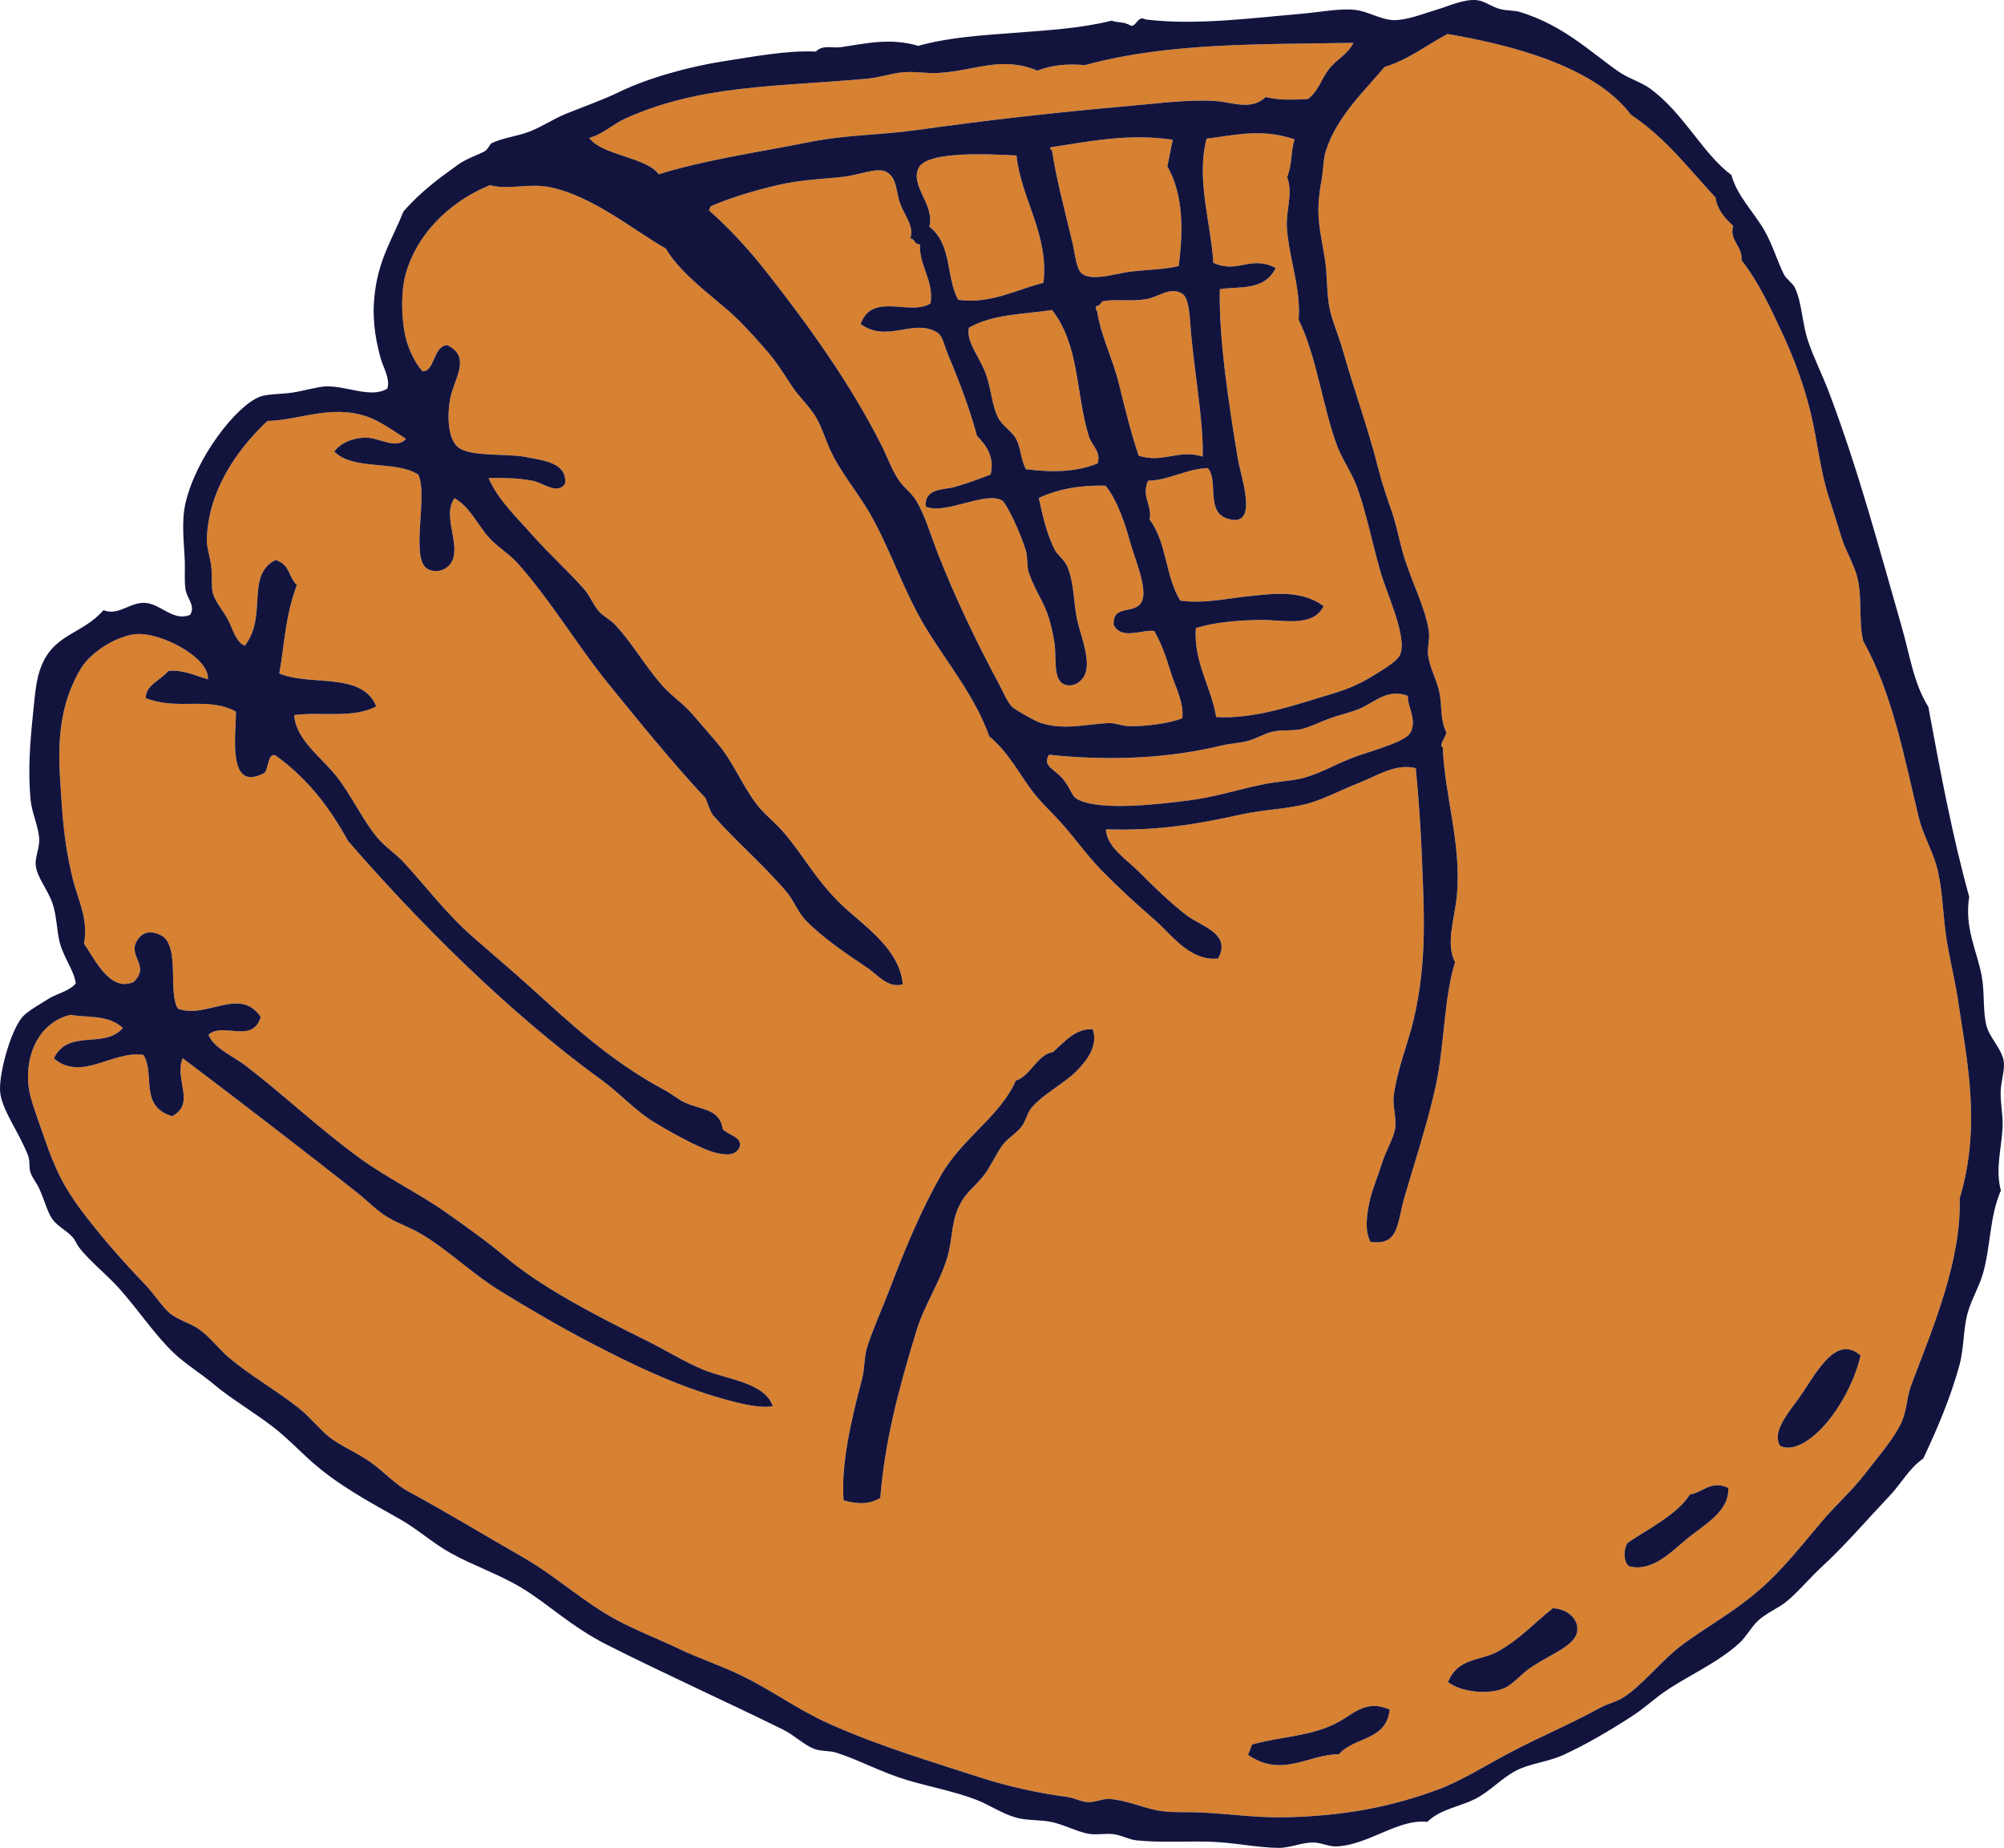 <?xml version="1.0" encoding="UTF-8"?><svg id="uuid-16dc1721-7e8e-4394-bba0-17f3c5c0a850" xmlns="http://www.w3.org/2000/svg" width="330.824" height="304.999" viewBox="0 0 330.824 304.999"><g id="uuid-c8d89a7c-903e-49c9-82e0-87d0739cf581"><path d="M173.445,24.312c6.479-.966,12.774-2.339,20.163-1.241-.365,1.484-.543,2.888-.907,4.369,2.62,4.615,2.667,10.361,1.882,16.474-2.386.566-4.869.568-7.828.904-2.411.274-6.208,1.619-8.039.429-1.055-.685-1.191-3.129-1.622-4.956-1.304-5.534-2.733-10.764-3.439-15.505-.201-.101-.386-.208-.211-.475Z" style="fill:#d78132;"/><path d="M224.29,124.704c-3.507,1.227-5.77,2.72-8.89,3.643-1.761.517-4.627.627-7.144,1.169-4.827,1.036-7.861,2.093-12.444,2.656-4.055.496-14.263,1.797-17.998-.283-.936-.523-1.022-1.683-2.284-3.247-1.397-1.732-3.531-2.152-2.361-4.066,10.505,1.097,20.025.523,28.542-1.534,1.353-.326,2.889-.386,4.219-.727,1.459-.376,2.693-1.208,4.14-1.544,1.58-.369,3.335-.076,4.902-.462,1.427-.353,3.107-1.216,4.616-1.755,1.707-.608,3.517-.984,4.959-1.619,2.588-1.146,4.578-3.345,7.886-2.063-.211,1.514,1.573,3.894.405,6.063-.787,1.457-5.745,2.794-8.547,3.77Z" style="fill:#d78132;"/><path d="M213.714,22.988c-.678,2.192-.328,3.927-1.228,6.216.998,2.795-.213,5.54-.048,8.248.31,5.132,2.358,10.046,1.939,15.314,3.019,6.082,3.983,14.589,6.43,20.991.867,2.272,2.408,4.346,3.277,6.782,1.394,3.909,2.296,8.443,3.761,13.658,1.065,3.8,4.536,10.96,3.286,13.87-.441,1.026-2.436,2.198-3.989,3.181-3.847,2.432-5.968,2.853-9.837,4.056-5.254,1.636-11.015,3.361-16.532,3.046-.832-5.025-3.765-9.12-3.362-14.686,3.14-.979,6.872-1.28,10.756-1.347,3.301-.054,8.681,1.334,10.336-2.291-3.626-2.678-8.322-2.022-11.538-1.716-4.172.399-8.053,1.379-12.125.814-2.514-4.093-2.158-9.45-5.053-13.376.47-2.38-1.412-3.724-.273-6.404,3.555-.084,6.316-1.973,9.861-2.082,1.813,1.923-.332,7.073,3.088,8.281,5.562,1.963,2.385-6.772,1.869-9.904-1.571-9.493-3.151-19.968-2.96-27.914,3.361-.524,7.334.335,9.233-3.507-4.264-2.159-6.169,1.028-10.302-.844-.405-6.648-2.885-13.834-1.108-20.504,4.595-.511,8.866-1.76,14.519.116Z" style="fill:#d78132;"/><path d="M283.206,32.595c.242,1.882,1.431,3.341,2.913,4.673-.719,2.397,1.635,3.438,1.355,5.644,2.808,3.595,4.821,7.925,6.742,12.059,1.956,4.203,3.652,8.768,4.712,13.238,1.086,4.585,1.544,9.305,2.943,13.74.701,2.22,1.427,4.414,2.118,6.723.651,2.171,2.008,4.313,2.594,6.514.884,3.336.194,7.239,1,10.623,4.869,8.66,6.84,19.551,9.177,29.14.656,2.692,2.104,5.154,2.88,7.808.998,3.426,1.06,7.484,1.552,11.23.481,3.672,1.478,7.334,2.027,11.021,1.513,10.126,3.878,20.833.288,32.781.288,10.033-4.114,20.636-7.982,30.759-.722,1.887-.747,4.233-1.569,6.084-1.255,2.819-3.97,5.864-6.11,8.654-2.195,2.862-4.791,5.112-6.87,7.573-3.572,4.224-6.746,8.242-10.306,11.355-4.288,3.755-7.928,5.647-12.514,8.931-3.746,2.681-6.82,6.865-10.195,9.04-1.043.67-2.608,1.022-3.797,1.677-5.242,2.878-9.597,4.604-15.12,7.524-3.827,2.026-7.813,4.524-11.319,5.85-8.456,3.196-16.413,4.49-25.443,4.707-4.835.116-9.459-.596-14.253-.803-2.384-.1-4.621.099-6.957-.334-2.495-.46-5.086-1.682-7.927-1.889-1.069-.079-2.374.618-3.742.515-1.002-.074-2.1-.706-3.213-.849-4.282-.55-9.545-1.64-14.488-3.249-7.718-2.519-16.345-5.035-24.904-8.867-5.084-2.276-9.602-5.62-14.605-8.021-3.341-1.601-6.827-2.736-10.135-4.321-3.403-1.63-6.995-2.993-10.344-4.797-5.34-2.873-9.986-7.209-15.312-10.26-7.006-4.013-12.628-7.462-19-10.903-2.123-1.152-3.862-3.113-6.049-4.705-2.282-1.667-5.107-2.762-6.999-4.287-1.74-1.408-3.143-3.248-4.889-4.652-3.753-3.015-7.976-5.318-11.68-8.463-1.649-1.396-3.064-3.336-4.89-4.649-1.419-1.019-3.503-1.526-4.867-2.672-1.237-1.042-2.535-3.123-4.072-4.729-3.745-3.906-6.739-7.322-9.803-11.277-3.534-4.561-4.991-7.595-6.817-12.877-1.062-3.067-2.405-6.543-2.615-8.491-.693-6.425,2.671-10.988,6.96-11.869,2.699.527,6.046-.118,8.609,2.16-2.97,3.552-9.047.064-11.396,5.031,4.561,3.913,9.732-1.372,14.785-.57,1.998,3.182-.782,8.476,4.745,10.103,3.955-2.095.292-5.996,1.737-9.562,9.337,7.043,19.534,14.878,28.798,22.184,1.599,1.26,2.82,2.575,4.471,3.698,1.863,1.269,4.092,1.915,6.237,3.206,4.53,2.731,8.303,6.505,12.917,9.335,4.718,2.897,9.745,5.853,14.815,8.495,6.857,3.577,14.079,7.089,21.979,9.305,3.184.89,6.175,1.584,8.194,1.204-1.343-3.93-7.612-4.408-11.45-6.009-3.235-1.35-6.303-3.284-9.527-4.874-8.902-4.381-17.439-8.933-23.05-13.655-3.201-2.696-6.599-5.087-9.758-7.322-4.736-3.349-9.924-5.79-14.55-9.182-6.786-4.976-12.242-10.191-18.565-15.068-2.181-1.681-5.314-2.912-6.26-5.18,2.346-2.181,7.313,1.573,8.624-2.954-3.435-5.061-8.914.384-13.648-1.351-1.726-2.53.419-10.393-2.787-12.105-1.121-.598-2.66-.888-3.743.518-2.19,2.841,2.157,4.371-.808,7.165-3.876,1.762-6.4-3.761-8.18-6.318.739-4.102-.947-7.064-1.818-10.544-1.133-4.501-1.618-8.591-1.917-13.34-.365-5.796-1.347-13.987,3.243-21.573,1.64-2.713,5.87-5.267,8.868-5.617,4.174-.491,12.423,3.902,12.077,7.434-2.118-.602-4.26-1.659-6.559-1.362-1.193,1.535-3.702,2.223-3.702,4.474,5.41,2.102,10.218-.315,14.885,2.224.03,3.783-1.532,13.518,4.745,10.103.673-.828.541-3.483,1.877-2.814,5.499,4.003,9.036,8.871,11.875,14.048,11.221,12.961,26.258,28.165,41.802,39.42,2.948,2.135,5.571,5.03,8.389,6.795,2.275,1.426,8.028,4.701,10.552,5.271,1.039.231,3.04.764,3.877-.859.646-1.704-1.811-2.038-2.757-3.04-.466-3.325-3.333-3.129-6.184-4.362-1.059-.46-2.203-1.456-3.498-2.144-8.91-4.74-15.783-11.241-21.858-16.734-3.262-2.956-6.519-5.688-9.703-8.483-4.542-3.991-7.767-8.376-11.379-12.283-1.385-1.498-3.143-2.619-4.336-4.042-2.493-2.967-4.226-6.87-6.721-10.085-2.514-3.24-6.785-6.083-7.064-10.213,4.468-.595,9.736.625,13.549-1.442-2.35-5.756-10.796-3.26-16.008-5.42.892-4.838.91-9.289,2.909-14.618-1.436-1.258-1.017-3.335-3.522-4.119-5.017,2.494-1.25,9.279-5.095,14.164-1.512-.731-1.91-2.647-2.704-4.196-.787-1.531-2.133-2.976-2.57-4.539-.257-.912-.065-2.914-.254-4.426-.178-1.429-.747-3.149-.728-4.219.142-7.805,4.544-14.59,10.012-19.739,5.168-.088,10.465-2.753,16.418-.723,2.072.707,4.296,2.291,6.447,3.68-1.624,1.843-4.474-.222-6.614-.201-2.068.017-4.143.817-5.223,2.306,3.215,3.197,10.102,1.366,13.878,3.802,1.624,3.46-1.359,13.812,1.463,15.526,1.379.834,3.115.234,3.877-.863,1.947-2.801-1.55-7.819.632-10.774,2.651,1.525,3.78,4.409,5.729,6.547,1.425,1.565,3.336,2.667,4.68,4.178,5.654,6.357,9.777,13.5,15.076,20.011,5.121,6.288,10.262,12.669,15.949,18.774.405.958.659,1.979,1.258,2.852,3.761,4.279,8.226,8.05,12.063,12.546,1.302,1.526,1.88,3.399,3.255,4.805,2.95,3.013,6.875,5.602,10.312,7.93,1.472.998,3.264,3.312,5.685,2.599-.557-6.141-6.961-9.98-10.507-13.518-3.969-3.963-5.693-7.424-8.983-11.355-1.515-1.813-3.46-3.242-4.757-4.994-2.349-3.17-3.808-6.898-6.379-9.95-1.317-1.562-2.732-3.167-4.072-4.729-1.535-1.78-3.356-2.943-4.89-4.649-2.858-3.175-5.002-7.011-7.881-10.139-.786-.852-1.845-1.3-2.684-2.219-.951-1.041-1.505-2.616-2.492-3.72-2.693-3.015-5.737-5.755-8.41-8.771-2.706-3.052-5.793-5.934-7.33-9.532,2.125-.001,4.857-.043,7.3.467,1.826.382,4.05,2.347,5.321.489.44-3.519-3.766-3.865-6.18-4.366-3.487-.722-9.502.019-11.538-1.716-1.684-1.43-1.737-5.358-1.246-7.958.616-3.256,3.604-6.903-.504-8.859-2.392.299-1.993,4.347-4.043,4.339-1.221-1.253-2.405-3.792-2.858-5.831-.664-2.997-.772-7.518.159-10.567,2.276-7.452,8.44-12.166,13.818-14.328,3.012.847,6.547-.416,10.092.37,7.078,1.566,13.498,7.001,18.922,10.086,2.937,4.898,8.8,8.485,12.539,12.336,1.597,1.65,2.995,3.208,4.415,4.862,1.439,1.678,2.436,3.32,3.808,5.412,1.201,1.837,2.823,3.284,3.939,5.07,1.031,1.643,1.607,3.744,2.516,5.695,1.787,3.834,4.635,7.005,6.796,10.9,3.309,5.962,5.361,12.511,8.994,18.441,3.606,5.893,8.052,11.192,10.416,17.815,3.193,2.641,4.997,6.272,7.119,9.057,1.109,1.458,2.405,2.737,3.863,4.252,2.685,2.784,4.855,6.048,7.593,8.848,2.636,2.69,5.662,5.467,8.675,8.084,2.939,2.554,5.797,6.844,10.5,6.428,2.308-4.091-2.757-5.317-5.122-7.098-2.477-1.868-5.803-5.059-7.573-6.871-2.401-2.465-5.678-4.375-5.805-7.365,8.356.273,14.899-.808,22.195-2.424,3.881-.858,8.097-.943,11.361-1.893,2.674-.781,5.645-2.364,8.416-3.431,2.81-1.083,5.781-3.176,9.176-2.35.453,4.741.811,9.743.968,13.758.357,9.183,1.016,17.938-1.335,27.824-.925,3.899-2.689,8.093-3.273,12.509-.229,1.74.556,3.803.198,5.586-.307,1.529-1.545,3.641-2.122,5.476-.679,2.163-1.611,4.338-2.044,6.293-.457,2.051-.898,4.902.141,6.746,4.707.647,4.34-2.983,5.577-7.285,1.406-4.883,3.914-12.548,5.186-18.459,1.45-6.747,1.351-14.546,3.186-20.416-1.597-3.187-.066-7.131.292-10.909.816-8.632-2.012-16.522-2.311-24.514-.71-.441.513-1.738.585-2.528-1.026-2.022-.709-4.223-1.091-6.325-.387-2.136-1.582-4.128-1.907-6.249-.205-1.341.335-2.893.089-4.296-.736-4.266-3.109-8.493-4.368-13.107-.61-2.24-1.014-4.423-1.774-6.596-.799-2.275-1.543-4.457-2.119-6.724-1.759-6.925-4.188-13.608-6.01-20.039-.661-2.333-1.699-4.601-2.116-6.728-.497-2.513-.321-5.407-.771-8.17-.807-4.948-1.593-7.268-.55-12.807.31-1.639.281-3.537.699-4.848,1.834-5.766,6.301-9.829,9.73-13.94,3.774-1.095,6.924-3.598,10.371-5.431,9.835,1.653,24.225,5.173,30.271,13.305,5.937,3.998,9.603,9.001,13.985,13.683ZM278.516,253.964c2.536-2.122,7.029-4.443,6.791-8.387-2.852-1.323-4.198.767-6.326,1.09-2.035,3.297-7.324,5.95-10.138,7.88-.648.445-1.085,2.928.042,3.953,3.791,1.038,6.938-2.282,9.631-4.535ZM248.518,278.554c1.179-.556,2.741-2.313,3.986-3.179,3.417-2.365,7.386-3.632,7.841-6.012.405-2.1-1.654-3.847-3.995-3.912-3.188,2.509-5.376,5.063-9.056,7.12-2.915,1.628-6.596.977-8.261,5.063,2.252,1.726,6.88,2.151,9.484.92ZM221.177,284.098c-4.292,2.49-9.684,2.482-14.477,3.84-.221.57-.442,1.139-.663,1.712,5.615,3.9,10.124-.177,14.994-.096,2.425-2.904,7.893-2.2,8.372-7.384-3.764-1.671-5.804.561-8.227,1.929ZM170.256,182.887c1.942-2.349,5.408-4.011,7.498-6.148,1.653-1.689,3.566-4.107,2.653-6.846-2.829-.199-4.607,1.989-6.57,3.753-2.588.351-3.726,3.99-6.152,4.701-2.46,5.788-8.836,9.479-12.372,15.677-3.131,5.487-5.785,11.762-8.585,19.107-1.144,2.998-2.634,6.221-3.581,9.241-.504,1.602-.389,3.501-.831,5.191-1.851,7.031-3.496,14.111-3.055,20.073,2.391.705,4.434.615,6.061-.406.722-9.047,2.854-17.417,5.971-27.604,1.307-4.266,3.887-7.984,5.118-12.19.961-3.285.492-6.117,2.421-9.294.914-1.506,2.366-2.575,3.568-4.127,1.204-1.557,2.022-3.579,3.149-5.079.856-1.139,2.287-1.889,3.17-3.102.661-.912.867-2.139,1.536-2.949ZM296.94,230.796c-1.955,2.69-4.477,5.685-3.05,7.871,2.281,1.038,5.05-1.15,6.515-2.595,2.904-2.855,5.692-7.776,6.75-12.34-4.245-3.727-7.568,3.419-10.215,7.064Z" style="fill:#d78132;"/><path d="M215.892,16.351c-2.24.076-4.423.266-6.956-.331-2.445,2.311-5.403.819-8.513.635-4.357-.253-9.47.43-14.101.838-11.803,1.029-23.477,2.358-34.582,3.917-6.856.963-11.68.756-18.112,2.038-8.321,1.657-17.078,2.902-24.888,5.312-1.962-2.819-9.557-3.156-11.446-6.011,2.194-.556,3.807-2.232,5.963-3.199,12.457-5.601,24.929-5.203,39.939-6.568,1.879-.172,3.72-.792,5.51-1.013,2.154-.269,4.104.196,6.271.068,6.047-.365,10.273-2.851,16.286-.381,2.34-.913,4.966-1.18,7.831-.903,13.659-3.763,29.132-3.411,44.332-3.686-.849,1.814-2.785,2.724-4.042,4.34-1.228,1.58-1.804,3.768-3.491,4.943Z" style="fill:#d78132;"/><path d="M139.282,29.178c2.57-.286,5.514-1.605,7.01-.822,1.829.95,1.598,3.281,2.307,5.221.802,2.198,2.293,3.614,1.699,5.777.879.177.503.911,1.578,1.004-.16,3.569,2.334,5.966,1.742,9.728-3.404,2.14-9.569-1.969-11.55,3.395,4.361,3.178,8.552-.874,12.487,1.295,1.118.62,1.246,2.09,2.02,3.933,1.901,4.525,3.617,9.089,4.709,13.24,1.705,1.706,2.904,3.639,2.251,6.382-1.718.645-3.766,1.429-5.908,2.043-1.754.5-5.067.154-4.801,3.253,3.31,1.382,9.785-2.591,12.597-1.021.698.393,3.002,5.231,3.907,8.206.39,1.293.148,2.719.515,3.744,1.169,3.251,2.504,4.75,3.357,7.596.344,1.153.639,2.545.859,3.877.404,2.433-.31,6.129,1.643,6.935,1.14.471,2.584-.073,3.323-1.467,1.19-2.241-.608-6.54-1.189-9.121-.654-2.897-.446-6.02-1.665-8.912-.46-1.093-1.576-1.773-2.075-2.77-1.435-2.868-2.008-5.839-2.614-8.494,3.296-1.533,6.995-2.15,11.02-2.028,1.557,1.85,2.965,5.263,3.983,9.024.812,2.996,3.121,8.137,1.95,10.202-1.183,2.09-4.77.286-4.593,3.73,1.267,2.573,4.644.751,6.689,1.02,1.286,2.155,2.054,4.605,2.802,6.988.727,2.32,2.112,4.767,1.853,7.41-2.436.972-6.342,1.349-8.779,1.321-1.138-.013-2.19-.545-3.344-.509-3.555.116-7.465,1.271-11.384-.078-.961-.331-4.068-2.135-4.527-2.543-.811-.722-1.508-2.471-2.363-4.063-3.821-7.127-7.185-14.257-9.907-21.159-1.27-3.227-2.154-6.428-3.639-8.888-.793-1.312-2.1-2.168-2.969-3.515-1.119-1.724-1.895-3.943-2.86-5.828-5.152-10.083-11.646-19.145-18.638-28.086-2.887-3.69-6.114-7.281-9.724-10.459l.266-.686c3.034-1.302,6.652-2.466,11.207-3.525,3.677-.858,7.43-.974,10.756-1.347Z" style="fill:#d78132;"/><path d="M181.167,76.507c-3.452,1.391-7.469,1.503-11.781.945-.874-1.431-.816-3.423-1.622-4.956-.698-1.328-2.215-2.134-2.968-3.514-.978-1.786-1.13-4.596-1.986-7.068-1.052-3.034-3.331-5.388-2.879-7.807,3.996-2.298,9.048-2.204,13.736-2.942,4.598,5.847,3.905,13.877,6.089,20.859.465,1.491,2.119,2.641,1.412,4.484Z" style="fill:#d78132;"/><path d="M153.412,37.411c.973-3.619-3.264-6.742-1.743-9.729,1.458-2.86,12.191-2.206,16.133-2.015.8,7.307,5.369,12.951,4.453,21.014-4.597,1.154-8.652,3.534-14.078,2.809-2.08-3.808-.917-9.053-4.766-12.079Z" style="fill:#d78132;"/><path d="M181.022,50.471c.515.098.681-.601,1.083-.763,2.341-.395,4.488.123,7.219-.351,1.791-.308,3.921-2.129,5.854-.88,1.222.791,1.245,4.382,1.434,6.458.645,7.087,2.097,14.895,1.925,20.428-4.068-1.285-6.485,1.165-10.568-.158-1.306-3.919-2.276-7.824-3.264-11.893-.978-4.022-2.981-7.852-3.608-12.024-.238-.179-.287-.44-.076-.818Z" style="fill:#d78132;"/><path d="M272.445,14.652c5.551,4.07,8.627,10.707,13.378,14.237.979,3.536,3.705,6.083,5.484,9.21,1.324,2.321,2.154,5.141,3.145,7.121.44.878,1.497,1.503,1.865,2.295,1.179,2.548,1.167,5.816,2.14,8.703.976,2.9,2.39,5.679,3.43,8.417,4.902,12.901,8.39,26.113,12.077,38.921,1.321,4.588,1.931,9.219,4.369,13.111,1.96,10.576,3.916,21.153,6.745,31.349-.802,5.17,1.239,8.785,2.051,12.996.529,2.75.17,5.607.769,8.172.47,2.011,2.44,3.761,2.857,5.83.297,1.466-.473,3.489-.486,5.321-.016,1.834.356,3.644.33,5.244-.057,3.615-1.294,7.236-.29,10.909-1.91,4.429-1.66,9.255-2.986,13.802-.651,2.229-1.901,4.214-2.519,6.502-.732,2.701-.557,5.672-1.338,8.535-1.432,5.237-3.513,10.191-5.969,15.403-2.344,1.626-3.637,4.132-5.522,6.124-3.987,4.215-7.352,8.179-11.256,11.78-1.963,1.808-3.839,4.092-5.732,5.65-1.501,1.235-3.373,1.905-4.806,3.257-1.103,1.04-1.908,2.598-2.959,3.574-3.829,3.562-9.44,5.835-13.199,8.665-1.614,1.215-2.879,2.358-4.461,3.385-3.738,2.436-7.925,4.896-11.584,6.536-2.592,1.159-5.325,1.329-7.674,2.536-2.512,1.289-4.378,3.528-6.969,4.777-2.613,1.262-5.57,1.613-7.73,3.697-4.779-.553-9.694,3.815-14.953,4.048-1.269.056-2.411-.588-3.689-.64-1.927-.082-3.892.883-5.851.881-3.522-.005-7.585-.948-11.803-1.03-3.787-.078-7.971.187-11.726-.216-1.18-.125-2.287-.764-3.554-.984-1.418-.244-2.978.153-4.295-.089-1.986-.362-3.854-1.427-5.951-1.91-1.947-.455-4.125-.236-6.006-.755-2.392-.659-4.336-2.082-6.711-2.997-3.447-1.321-7.654-2.112-11.35-3.216-4.189-1.25-7.826-3.292-11.636-4.509-1.198-.383-2.553-.194-3.689-.64-1.711-.672-3.279-2.258-5.077-3.149-8.967-4.439-19.812-9.311-29.189-14.065-5.865-2.974-9.709-6.773-14.075-9.391-3.755-2.25-7.856-3.612-11.582-5.667-2.994-1.655-5.584-4.024-8.442-5.635-5.286-2.978-10.361-5.701-14.761-9.657-2.141-1.922-4.022-3.903-6.126-5.521-3.207-2.466-7.125-4.805-9.548-6.848-2.364-1.993-5.069-3.639-6.944-5.446-3.197-3.085-5.856-7.117-8.905-10.539-2.18-2.443-5.031-4.631-6.757-6.945-.324-.44-.58-1.122-.97-1.558-.98-1.096-2.386-1.76-3.234-2.826-.924-1.162-1.324-3.043-2.307-5.224-.369-.819-1.003-1.579-1.388-2.509-.366-.875-.086-2.01-.443-2.926-1.527-3.932-4.294-7.468-4.612-10.444-.289-2.748,1.599-9.913,3.614-12.379.805-.981,2.93-2.161,4.329-3.043,1.49-.943,3.426-1.235,4.54-2.574-.326-2.179-1.874-4.046-2.591-6.513-.556-1.91-.509-4.588-1.3-6.805-.835-2.327-2.52-4.179-2.727-6.17-.138-1.338.687-2.925.567-4.506-.161-2.075-1.241-4.208-1.434-6.458-.417-4.8-.086-9.22.457-14.386.305-2.91.452-5.439,1.415-7.719,2.194-5.186,6.688-5.067,10.196-9.04,2.491,1.056,4.497-1.539,7.145-1.168,2.516.352,4.373,3.008,7.108,1.968,1.014-1.442-.493-2.733-.726-4.218-.223-1.411-.058-3.135-.12-4.77-.112-2.856-.594-6.346.103-9.407,1.722-7.579,8.43-16.214,12.35-17.651,1.246-.461,3.53-.385,5.378-.671,1.81-.283,4.069-.965,5.509-1.016,3.325-.118,7.419,2.027,10.091.369.533-1.66-.685-3.433-1.145-5.17-.949-3.565-1.422-6.855-.87-10.963.741-5.499,2.909-8.68,4.699-13.138,2.955-3.328,5.569-5.201,8.845-7.595,1.457-1.063,3.3-1.665,4.407-2.227.759-.387.901-1.241,1.348-1.449,1.921-.895,4.235-1.114,6.249-1.906,2.118-.836,3.825-2.035,5.831-2.86,3.076-1.26,6.213-2.33,8.89-3.64,4.782-2.338,11.674-4.23,17.326-5.095,5.045-.774,10.168-1.788,15.182-1.598,1.137-1.175,2.665-.502,4.219-.727,3.926-.569,7.971-1.603,12.677-.207,4.943-1.401,10.399-1.73,15.789-2.146,5.476-.417,11.022-.729,16.132-2.013,1.133.421,1.927.08,3.212.852.956.021,1.113-1.77,2.374-1.051,8.325,1.03,17.945-.28,25.959-.96,2.703-.231,6.048-.886,8.513-.638,2.236.223,4.258,1.615,6.425,1.703,2.123.083,4.861-1.028,6.936-1.645,2.263-.666,4.794-1.893,6.934-1.64,1.223.142,2.395,1.111,3.764,1.458,1.188.3,2.377.208,3.347.508,7.209,2.246,11.396,6.471,16.26,9.844,1.617,1.125,3.732,1.723,5.209,2.808ZM117.318,34.05l-.266.686c3.61,3.178,6.837,6.769,9.724,10.459,6.992,8.941,13.486,18.003,18.638,28.086.965,1.885,1.741,4.105,2.86,5.828.87,1.347,2.176,2.203,2.969,3.515,1.486,2.46,2.369,5.662,3.639,8.888,2.723,6.902,6.087,14.032,9.907,21.159.855,1.592,1.552,3.341,2.363,4.063.459.408,3.566,2.212,4.527,2.543,3.919,1.35,7.829.194,11.384.078,1.154-.036,2.206.496,3.344.509,2.437.027,6.343-.349,8.779-1.321.258-2.643-1.126-5.09-1.853-7.41-.748-2.384-1.515-4.833-2.802-6.988-2.045-.268-5.423,1.553-6.689-1.02-.177-3.443,3.41-1.64,4.593-3.73,1.17-2.066-1.139-7.206-1.95-10.202-1.018-3.761-2.425-7.174-3.983-9.024-4.026-.121-7.724.496-11.02,2.028.607,2.655,1.179,5.626,2.614,8.494.499.997,1.614,1.677,2.075,2.77,1.219,2.892,1.011,6.015,1.665,8.912.581,2.581,2.379,6.88,1.189,9.121-.739,1.394-2.183,1.938-3.323,1.467-1.953-.806-1.239-4.502-1.643-6.935-.221-1.332-.515-2.724-.859-3.877-.853-2.846-2.188-4.345-3.357-7.596-.367-1.025-.125-2.451-.515-3.744-.905-2.974-3.209-7.813-3.907-8.206-2.812-1.57-9.287,2.403-12.597,1.021-.265-3.099,3.047-2.753,4.801-3.253,2.143-.614,4.191-1.399,5.908-2.043.654-2.743-.546-4.676-2.251-6.382-1.093-4.151-2.808-8.714-4.709-13.24-.774-1.843-.901-3.314-2.02-3.933-3.936-2.168-8.126,1.883-12.487-1.295,1.981-5.365,8.146-1.255,11.55-3.395.593-3.763-1.901-6.159-1.742-9.728-1.075-.093-.699-.827-1.578-1.004.595-2.163-.896-3.58-1.699-5.777-.708-1.94-.478-4.271-2.307-5.221-1.496-.783-4.44.536-7.01.822-3.326.374-7.079.489-10.756,1.347-4.556,1.059-8.173,2.223-11.207,3.525ZM173.667,51.164c-4.687.738-9.739.644-13.736,2.942-.453,2.419,1.827,4.773,2.879,7.807.856,2.472,1.008,5.282,1.986,7.068.753,1.381,2.27,2.187,2.968,3.514.807,1.533.748,3.525,1.622,4.956,4.312.558,8.329.446,11.781-.945.707-1.843-.947-2.993-1.412-4.484-2.184-6.982-1.491-15.012-6.089-20.859ZM187.97,75.206c4.082,1.323,6.499-1.127,10.568.158.171-5.533-1.281-13.341-1.925-20.428-.19-2.077-.212-5.667-1.434-6.458-1.933-1.25-4.063.572-5.854.88-2.731.473-4.878-.044-7.219.351-.402.162-.568.86-1.083.763-.211.378-.162.639.076.818.627,4.171,2.63,8.002,3.608,12.024.988,4.069,1.958,7.974,3.264,11.893ZM172.255,46.68c.916-8.063-3.653-13.707-4.453-21.014-3.942-.191-14.675-.844-16.133,2.015-1.521,2.986,2.715,6.11,1.743,9.729,3.849,3.026,2.686,8.271,4.766,12.079,5.425.725,9.481-1.655,14.078-2.809ZM177.094,40.291c.431,1.827.567,4.27,1.622,4.956,1.831,1.19,5.628-.155,8.039-.429,2.959-.336,5.442-.337,7.828-.904.785-6.114.738-11.86-1.882-16.474.364-1.481.542-2.885.907-4.369-7.389-1.098-13.684.274-20.163,1.241-.175.267.009.373.211.475.705,4.74,2.135,9.971,3.439,15.505ZM200.303,43.376c4.133,1.872,6.038-1.315,10.302.844-1.899,3.842-5.872,2.984-9.233,3.507-.19,7.946,1.39,18.421,2.96,27.914.516,3.132,3.693,11.867-1.869,9.904-3.421-1.209-1.275-6.359-3.088-8.281-3.545.109-6.307,1.997-9.861,2.082-1.139,2.68.743,4.024.273,6.404,2.895,3.926,2.538,9.283,5.053,13.376,4.072.565,7.953-.415,12.125-.814,3.216-.306,7.912-.962,11.538,1.716-1.655,3.624-7.034,2.236-10.336,2.291-3.884.067-7.616.368-10.756,1.347-.402,5.566,2.53,9.661,3.362,14.686,5.517.315,11.278-1.41,16.532-3.046,3.869-1.203,5.99-1.625,9.837-4.056,1.553-.982,3.547-2.155,3.989-3.181,1.25-2.911-2.22-10.071-3.286-13.87-1.465-5.215-2.366-9.749-3.761-13.658-.87-2.437-2.411-4.51-3.277-6.782-2.447-6.402-3.412-14.909-6.43-20.991.419-5.268-1.628-10.182-1.939-15.314-.165-2.708,1.046-5.453.048-8.248.9-2.289.55-4.024,1.228-6.216-5.653-1.876-9.924-.628-14.519-.116-1.776,6.67.704,13.857,1.108,20.504ZM224.546,116.935c-1.442.635-3.252,1.012-4.959,1.619-1.509.539-3.189,1.403-4.616,1.755-1.568.386-3.322.093-4.902.462-1.448.336-2.682,1.168-4.14,1.544-1.33.341-2.866.401-4.219.727-8.517,2.058-18.037,2.632-28.542,1.534-1.17,1.914.964,2.333,2.361,4.066,1.262,1.564,1.348,2.724,2.284,3.247,3.735,2.079,13.943.779,17.998.283,4.583-.562,7.617-1.62,12.444-2.656,2.518-.542,5.383-.651,7.144-1.169,3.12-.923,5.383-2.416,8.89-3.643,2.802-.976,7.76-2.313,8.547-3.77,1.168-2.168-.617-4.549-.405-6.063-3.308-1.282-5.297.918-7.886,2.063ZM179.092,10.755c-2.864-.277-5.491-.011-7.831.903-6.013-2.47-10.239.016-16.286.381-2.167.128-4.116-.337-6.271-.068-1.79.221-3.631.841-5.51,1.013-15.01,1.365-27.482.967-39.939,6.568-2.155.967-3.768,2.643-5.963,3.199,1.889,2.855,9.484,3.191,11.446,6.011,7.81-2.41,16.567-3.656,24.888-5.312,6.431-1.282,11.255-1.075,18.112-2.038,11.105-1.559,22.778-2.888,34.582-3.917,4.631-.407,9.744-1.09,14.101-.838,3.11.183,6.068,1.676,8.513-.635,2.533.597,4.717.407,6.956.331,1.687-1.175,2.263-3.363,3.491-4.943,1.256-1.616,3.193-2.525,4.042-4.34-15.2.275-30.672-.077-44.332,3.686ZM238.949,5.607c-3.447,1.832-6.597,4.336-10.371,5.431-3.429,4.111-7.896,8.174-9.73,13.94-.418,1.312-.389,3.21-.699,4.848-1.043,5.539-.257,7.859.55,12.807.451,2.763.274,5.657.771,8.17.418,2.127,1.455,4.396,2.116,6.728,1.822,6.431,4.251,13.114,6.01,20.039.576,2.267,1.321,4.449,2.119,6.724.76,2.173,1.164,4.356,1.774,6.596,1.258,4.614,3.631,8.841,4.368,13.107.246,1.403-.295,2.955-.089,4.296.326,2.121,1.521,4.113,1.907,6.249.382,2.102.065,4.303,1.091,6.325-.072.791-1.295,2.087-.585,2.528.298,7.992,3.126,15.882,2.311,24.514-.358,3.778-1.888,7.721-.292,10.909-1.835,5.87-1.737,13.668-3.186,20.416-1.271,5.911-3.78,13.576-5.186,18.459-1.237,4.302-.871,7.932-5.577,7.285-1.039-1.844-.598-4.695-.141-6.746.433-1.955,1.365-4.13,2.044-6.293.577-1.835,1.815-3.947,2.122-5.476.358-1.783-.427-3.846-.198-5.586.584-4.416,2.347-8.61,3.273-12.509,2.352-9.886,1.692-18.642,1.335-27.824-.157-4.015-.514-9.017-.968-13.758-3.395-.827-6.366,1.266-9.176,2.35-2.771,1.067-5.741,2.65-8.416,3.431-3.264.951-7.48,1.036-11.361,1.893-7.296,1.616-13.839,2.698-22.195,2.424.127,2.99,3.404,4.9,5.805,7.365,1.77,1.813,5.097,5.003,7.573,6.871,2.365,1.781,7.429,3.007,5.122,7.098-4.703.417-7.561-3.874-10.5-6.428-3.013-2.618-6.04-5.395-8.675-8.084-2.738-2.8-4.909-6.064-7.593-8.848-1.459-1.515-2.754-2.794-3.863-4.252-2.123-2.785-3.926-6.416-7.119-9.057-2.364-6.623-6.81-11.922-10.416-17.815-3.633-5.93-5.685-12.479-8.994-18.441-2.161-3.895-5.009-7.066-6.796-10.9-.91-1.951-1.486-4.053-2.516-5.695-1.116-1.786-2.738-3.233-3.939-5.07-1.372-2.092-2.369-3.734-3.808-5.412-1.42-1.654-2.818-3.212-4.415-4.862-3.739-3.851-9.601-7.439-12.539-12.336-5.423-3.086-11.844-8.52-18.922-10.086-3.545-.785-7.08.477-10.092-.37-5.378,2.162-11.541,6.876-13.818,14.328-.931,3.049-.823,7.569-.159,10.567.453,2.039,1.638,4.577,2.858,5.831,2.05.008,1.651-4.04,4.043-4.339,4.108,1.956,1.12,5.603.504,8.859-.49,2.6-.437,6.528,1.246,7.958,2.036,1.735,8.051.994,11.538,1.716,2.415.502,6.621.848,6.18,4.366-1.271,1.857-3.495-.108-5.321-.489-2.442-.51-5.175-.468-7.3-.467,1.537,3.598,4.623,6.48,7.33,9.532,2.673,3.016,5.718,5.756,8.41,8.771.987,1.105,1.542,2.679,2.492,3.72.839.919,1.897,1.367,2.684,2.219,2.879,3.128,5.023,6.964,7.881,10.139,1.534,1.707,3.355,2.869,4.89,4.649,1.34,1.562,2.755,3.167,4.072,4.729,2.571,3.052,4.03,6.78,6.379,9.95,1.297,1.752,3.242,3.181,4.757,4.994,3.29,3.931,5.014,7.391,8.983,11.355,3.546,3.538,9.95,7.376,10.507,13.518-2.421.713-4.212-1.6-5.685-2.599-3.437-2.328-7.362-4.917-10.312-7.93-1.374-1.406-1.953-3.279-3.255-4.805-3.837-4.495-8.302-8.266-12.063-12.546-.599-.873-.853-1.894-1.258-2.852-5.687-6.106-10.828-12.486-15.949-18.774-5.299-6.511-9.422-13.653-15.076-20.011-1.344-1.511-3.255-2.613-4.68-4.178-1.949-2.139-3.077-5.022-5.729-6.547-2.183,2.954,1.315,7.973-.632,10.774-.761,1.097-2.498,1.697-3.877.863-2.823-1.714.161-12.066-1.463-15.526-3.776-2.436-10.663-.606-13.878-3.802,1.08-1.488,3.155-2.289,5.223-2.306,2.14-.021,4.99,2.044,6.614.201-2.151-1.389-4.375-2.973-6.447-3.68-5.953-2.03-11.25.635-16.418.723-5.468,5.15-9.87,11.935-10.012,19.739-.018,1.07.55,2.79.728,4.219.189,1.512-.003,3.514.254,4.426.436,1.564,1.783,3.009,2.57,4.539.795,1.549,1.192,3.464,2.704,4.196,3.845-4.884.078-11.67,5.095-14.164,2.505.784,2.086,2.861,3.522,4.119-2,5.329-2.018,9.78-2.909,14.618,5.211,2.159,13.658-.337,16.008,5.42-3.813,2.066-9.081.846-13.549,1.442.28,4.13,4.55,6.973,7.064,10.213,2.495,3.215,4.228,7.118,6.721,10.085,1.193,1.423,2.951,2.544,4.336,4.042,3.611,3.906,6.836,8.292,11.379,12.283,3.185,2.795,6.441,5.527,9.703,8.483,6.075,5.493,12.948,11.994,21.858,16.734,1.294.688,2.438,1.684,3.498,2.144,2.851,1.233,5.718,1.036,6.184,4.362.947,1.002,3.403,1.336,2.757,3.04-.837,1.624-2.838,1.09-3.877.859-2.523-.57-8.277-3.845-10.552-5.271-2.818-1.765-5.441-4.659-8.389-6.795-15.545-11.256-30.582-26.459-41.802-39.42-2.84-5.177-6.377-10.045-11.875-14.048-1.335-.669-1.203,1.986-1.877,2.814-6.278,3.415-4.716-6.32-4.745-10.103-4.667-2.539-9.475-.122-14.885-2.224 0-2.251,2.509-2.939,3.702-4.474,2.299-.297,4.44.76,6.559,1.362.346-3.532-7.903-7.925-12.077-7.434-2.998.349-7.229,2.904-8.868,5.617-4.591,7.586-3.608,15.777-3.243,21.573.299,4.749.784,8.839,1.917,13.34.872,3.48,2.557,6.442,1.818,10.544,1.78,2.556,4.305,8.08,8.18,6.318,2.965-2.794-1.382-4.324.808-7.165,1.083-1.406,2.622-1.115,3.743-.518,3.207,1.711,1.061,9.575,2.787,12.105,4.734,1.735,10.213-3.71,13.648,1.351-1.311,4.527-6.278.773-8.624,2.954.946,2.268,4.079,3.499,6.26,5.18,6.324,4.876,11.779,10.091,18.565,15.068,4.626,3.392,9.814,5.833,14.55,9.182,3.16,2.235,6.558,4.626,9.758,7.322,5.611,4.722,14.148,9.274,23.05,13.655,3.224,1.59,6.292,3.524,9.527,4.874,3.838,1.601,10.107,2.079,11.45,6.009-2.018.38-5.01-.313-8.194-1.204-7.9-2.216-15.121-5.728-21.979-9.305-5.069-2.643-10.097-5.599-14.815-8.495-4.614-2.83-8.387-6.604-12.917-9.335-2.145-1.291-4.375-1.937-6.237-3.206-1.651-1.123-2.872-2.438-4.471-3.698-9.264-7.305-19.461-15.141-28.798-22.184-1.445,3.567,2.218,7.467-1.737,9.562-5.527-1.626-2.748-6.92-4.745-10.103-5.053-.802-10.224,4.483-14.785.57,2.348-4.966,8.425-1.479,11.396-5.031-2.564-2.278-5.911-1.632-8.609-2.16-4.29.88-7.654,5.444-6.96,11.869.21,1.948,1.553,5.424,2.615,8.491,1.826,5.282,3.283,8.316,6.817,12.877,3.064,3.954,6.058,7.37,9.803,11.277,1.537,1.606,2.834,3.687,4.072,4.729,1.364,1.146,3.448,1.653,4.867,2.672,1.827,1.313,3.241,3.253,4.89,4.649,3.704,3.144,7.927,5.448,11.68,8.463,1.746,1.404,3.149,3.244,4.889,4.652,1.891,1.525,4.717,2.62,6.999,4.287,2.187,1.593,3.925,3.554,6.049,4.705,6.372,3.442,11.993,6.89,19,10.903,5.326,3.051,9.972,7.387,15.312,10.26,3.349,1.804,6.941,3.167,10.344,4.797,3.308,1.585,6.794,2.72,10.135,4.321,5.003,2.401,9.521,5.745,14.605,8.021,8.559,3.832,17.186,6.348,24.904,8.867,4.943,1.609,10.206,2.7,14.488,3.249,1.114.143,2.211.775,3.213.849,1.369.102,2.674-.595,3.742-.515,2.841.207,5.432,1.429,7.927,1.889,2.336.433,4.573.234,6.957.334,4.794.207,9.418.918,14.253.803,9.03-.217,16.987-1.51,25.443-4.707,3.506-1.326,7.492-3.824,11.319-5.85,5.523-2.921,9.878-4.646,15.12-7.524,1.19-.655,2.754-1.006,3.797-1.677,3.375-2.175,6.449-6.359,10.195-9.04,4.586-3.284,8.225-5.176,12.514-8.931,3.559-3.114,6.734-7.131,10.306-11.355,2.079-2.462,4.675-4.711,6.87-7.573,2.14-2.791,4.854-5.836,6.11-8.654.822-1.851.847-4.197,1.569-6.084,3.867-10.123,8.27-20.726,7.982-30.759,3.59-11.948,1.225-22.655-.288-32.781-.549-3.687-1.545-7.348-2.027-11.021-.492-3.746-.555-7.803-1.552-11.23-.776-2.654-2.224-5.116-2.88-7.808-2.337-9.589-4.307-20.48-9.177-29.14-.806-3.384-.116-7.287-1-10.623-.586-2.201-1.942-4.343-2.594-6.514-.691-2.309-1.417-4.504-2.118-6.723-1.399-4.435-1.857-9.155-2.943-13.74-1.059-4.47-2.756-9.035-4.712-13.238-1.921-4.134-3.934-8.463-6.742-12.059.28-2.207-2.075-3.247-1.355-5.644-1.482-1.331-2.671-2.791-2.913-4.673-4.382-4.683-8.048-9.685-13.985-13.683-6.046-8.132-20.436-11.652-30.271-13.305Z" style="fill:#13143e;"/><path d="M165.549,188.937c-1.127,1.5-1.944,3.521-3.149,5.079-1.202,1.552-2.653,2.621-3.568,4.127-1.929,3.178-1.46,6.01-2.421,9.294-1.231,4.205-3.811,7.923-5.118,12.19-3.117,10.186-5.249,18.556-5.971,27.604-1.627,1.02-3.67,1.111-6.061.406-.441-5.963,1.204-13.042,3.055-20.073.442-1.689.327-3.589.831-5.191.947-3.019,2.436-6.242,3.581-9.241,2.8-7.345,5.454-13.62,8.585-19.107,3.536-6.198,9.912-9.889,12.372-15.677,2.426-.711,3.564-4.35,6.152-4.701,1.963-1.764,3.741-3.952,6.57-3.753.913,2.739-.999,5.157-2.653,6.846-2.09,2.137-5.556,3.799-7.498,6.148-.669.809-.875,2.037-1.536,2.949-.883,1.213-2.314,1.963-3.17,3.102Z" style="fill:#13143e;"/><path d="M221.031,289.554c-4.87-.082-9.38,3.995-14.994.096.222-.572.442-1.142.663-1.712,4.792-1.358,10.185-1.35,14.477-3.84,2.422-1.367,4.463-3.6,8.227-1.929-.48,5.184-5.947,4.481-8.372,7.384Z" style="fill:#13143e;"/><path d="M247.294,272.57c3.68-2.057,5.868-4.61,9.056-7.12,2.341.065,4.4,1.812,3.995,3.912-.455,2.381-4.424,3.647-7.841,6.012-1.245.866-2.807,2.622-3.986,3.179-2.604,1.23-7.232.805-9.484-.92,1.665-4.087,5.345-3.435,8.261-5.063Z" style="fill:#13143e;"/><path d="M268.842,254.547c2.814-1.929,8.103-4.582,10.138-7.88,2.128-.323,3.474-2.413,6.326-1.09.238,3.945-4.255,6.266-6.791,8.387-2.693,2.253-5.84,5.573-9.631,4.535-1.127-1.025-.691-3.509-.042-3.953Z" style="fill:#13143e;"/><path d="M300.404,236.073c-1.465,1.444-4.234,3.633-6.515,2.595-1.427-2.186,1.095-5.181,3.05-7.871,2.647-3.645,5.971-10.79,10.215-7.064-1.058,4.564-3.846,9.485-6.75,12.34Z" style="fill:#13143e;"/></g></svg>